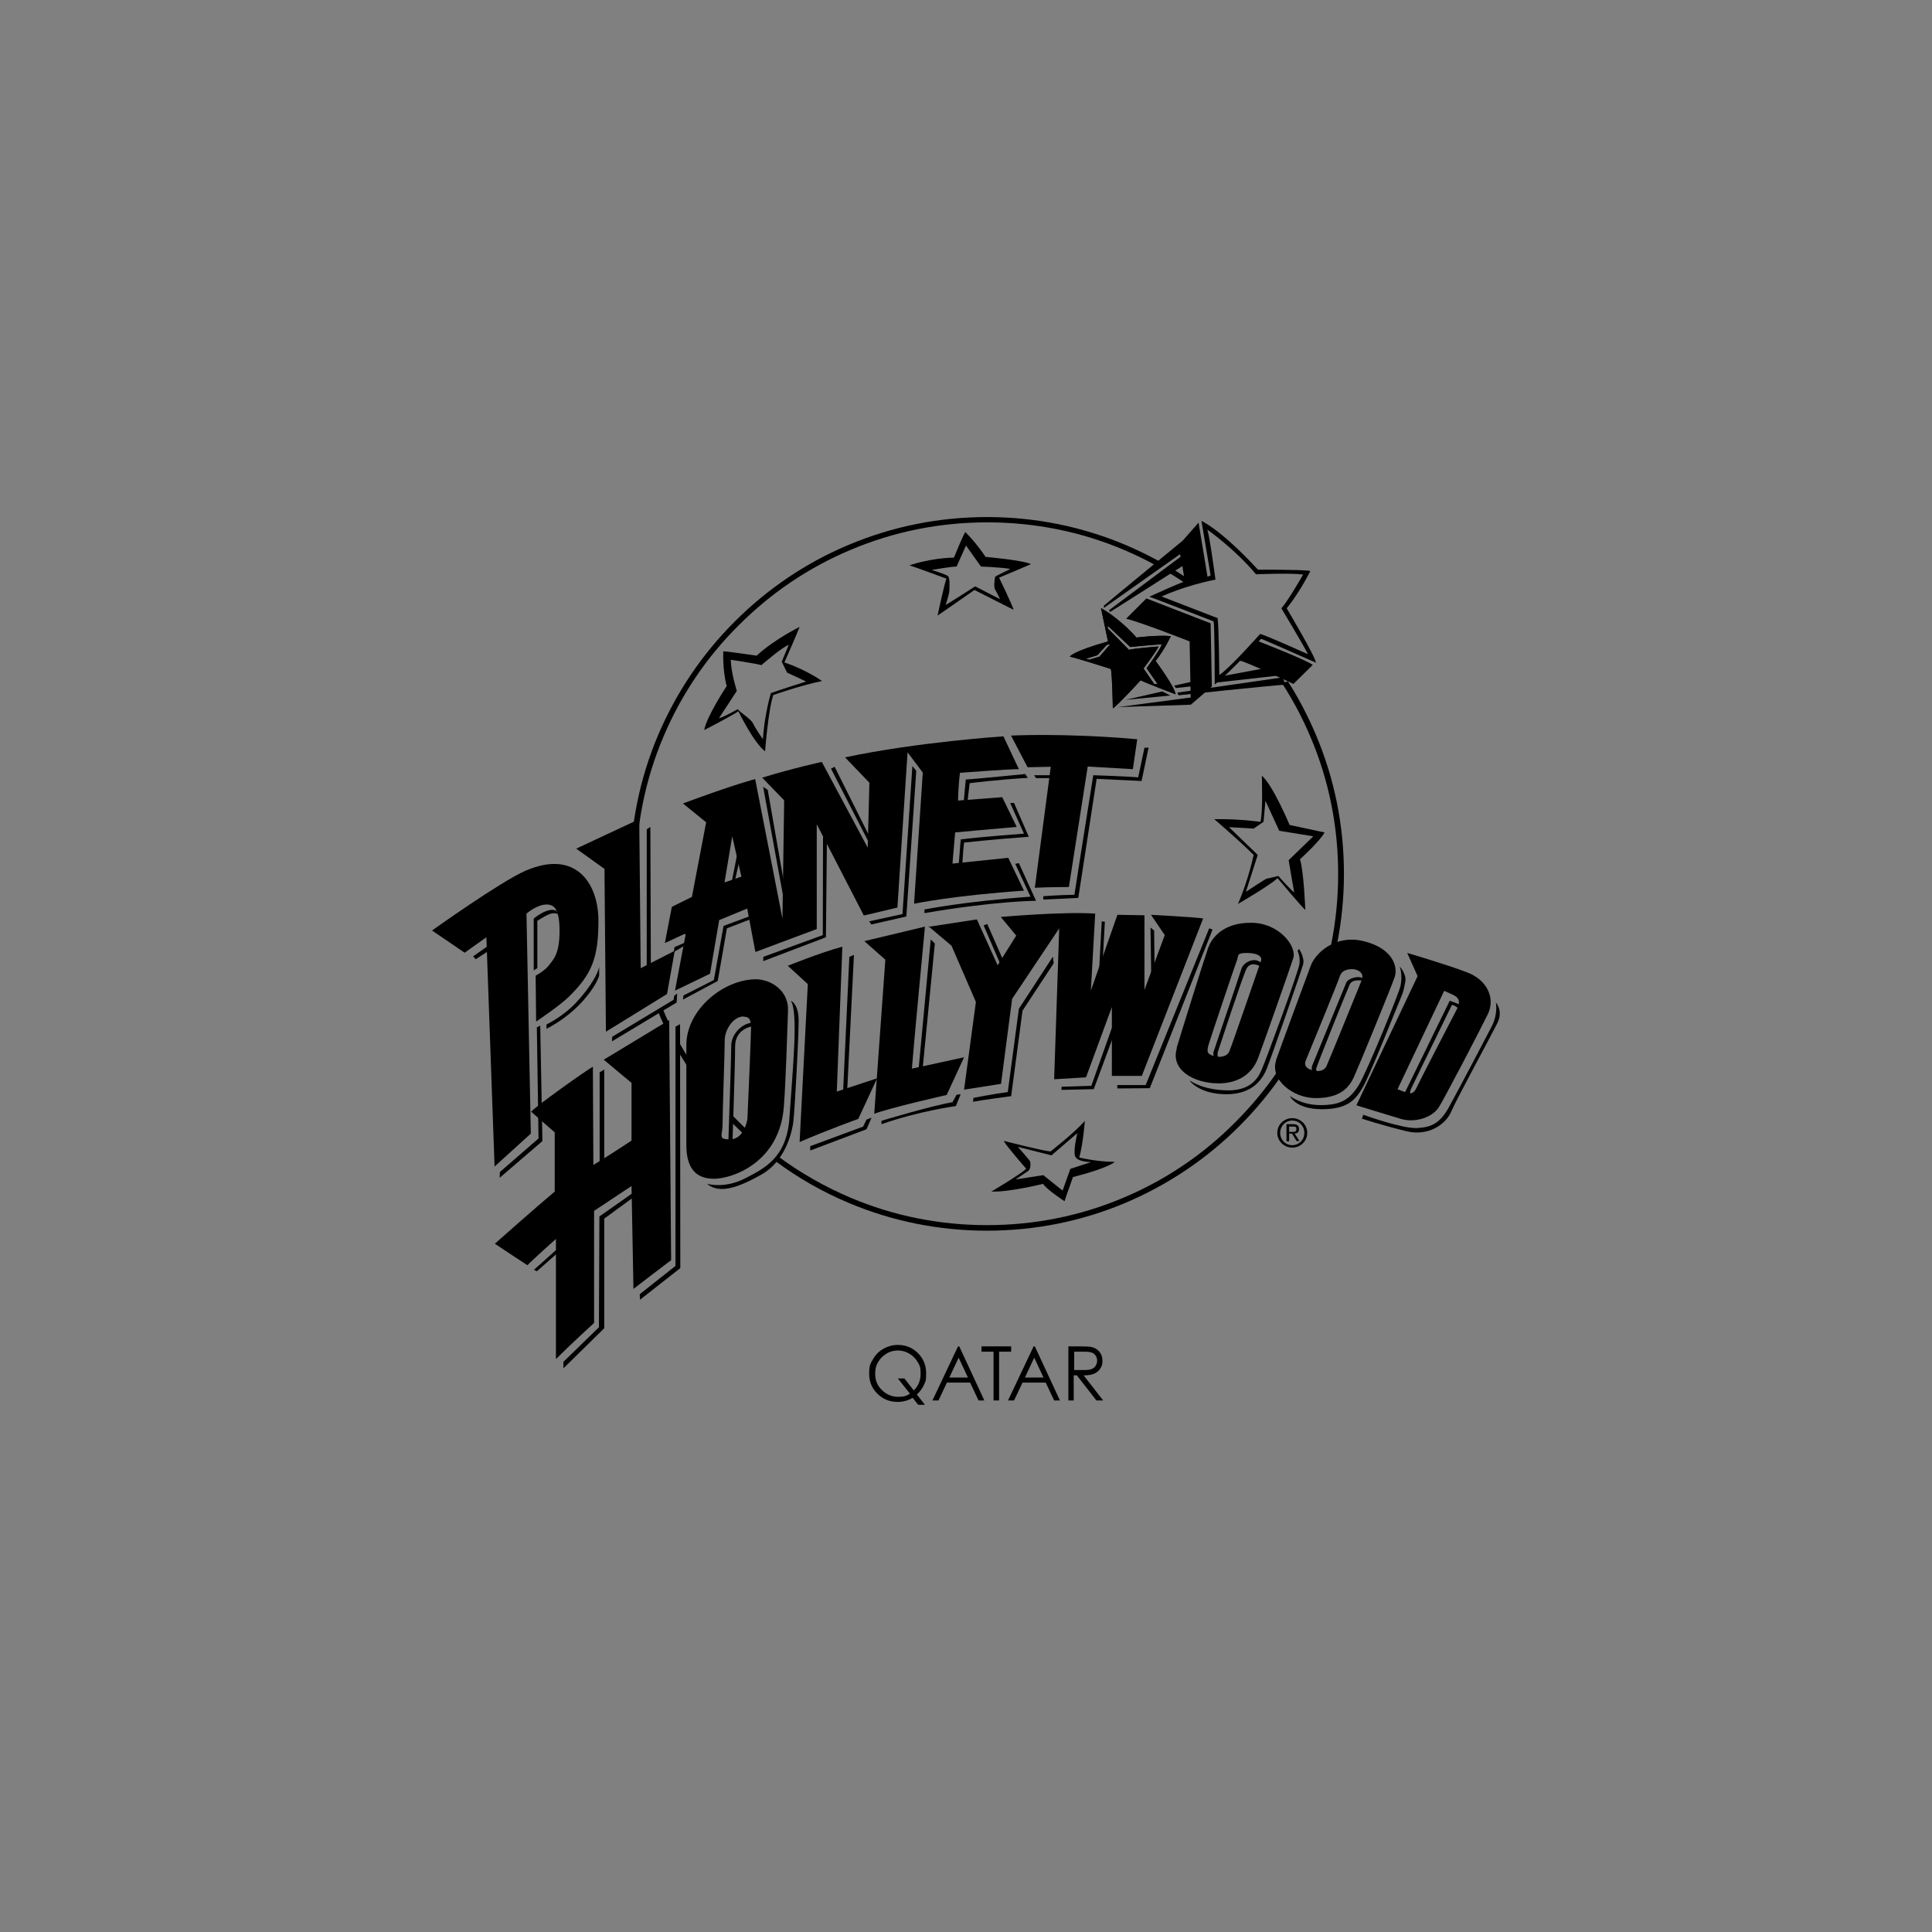 <?xml version="1.0" encoding="UTF-8"?>
<svg id="Layer_1" xmlns="http://www.w3.org/2000/svg" version="1.1" viewBox="0 0 800 800">
  <rect x="0" y="0" width="800" height="800" fill="#808080" stroke="none"/>
  <!-- Generator: Adobe Illustrator 29.2.1, SVG Export Plug-In . SVG Version: 2.1.0 Build 116)  -->
  <defs>
    <style>
      .st0 {
        stroke: #fff;
        stroke-width: 0px;
      }
    </style>
  </defs>
  <path d="M378.3,575.8c2-1.9,2.9-4.2,2.9-7s-.4-3.4-1.2-4.8c-.8-1.4-2-2.6-3.5-3.5-1.5-.9-3.1-1.3-4.7-1.3s-3.3.4-4.7,1.3c-1.5.9-2.6,2-3.5,3.5s-1.2,3.1-1.2,4.9c0,2.7.9,4.9,2.8,6.7,1.8,1.8,4.1,2.8,6.7,2.8s3.4-.4,4.9-1.3l-5-6.3h2.7l4,5.1ZM379.7,577.5l3.3,4.2h-2.8l-2.3-2.9c-1.8,1.1-3.9,1.7-6.2,1.7-3.3,0-6.1-1.1-8.4-3.4-2.3-2.3-3.4-5-3.4-8.3s.5-4.2,1.6-6c1-1.8,2.5-3.3,4.3-4.3,1.8-1,3.8-1.6,5.9-1.6,3.3,0,6.1,1.1,8.4,3.4,2.3,2.3,3.4,5.1,3.4,8.4s-.3,3.3-.9,4.7c-.6,1.4-1.6,2.8-2.9,4"/>
  <path d="M396.9,562.3l-3.8,8.1h7.7l-3.8-8.1ZM397.2,557.5l10.4,22.4h-2.4l-3.5-7.4h-9.6l-3.5,7.4h-2.5l10.6-22.4h.5Z"/>
  <polygon points="406.4 559.7 406.4 557.5 418.7 557.5 418.7 559.7 413.7 559.7 413.7 579.9 411.4 579.9 411.4 559.7 406.4 559.7"/>
  <path d="M428.2,562.3l-3.8,8.1h7.7l-3.8-8.1ZM428.5,557.5l10.4,22.4h-2.4l-3.5-7.4h-9.6l-3.5,7.4h-2.5l10.6-22.4h.5Z"/>
  <g>
    <path d="M444.8,559.7v7.6h3.9c1.5,0,2.6-.1,3.3-.4.7-.3,1.3-.7,1.7-1.4.4-.6.6-1.3.6-2.1s-.2-1.4-.6-2c-.4-.6-.9-1.1-1.6-1.3-.7-.3-1.8-.4-3.3-.4h-4ZM442.5,557.5h4.5c2.5,0,4.2.1,5.1.3,1.3.3,2.4,1,3.2,2,.8,1,1.2,2.2,1.2,3.7s-.3,2.3-.9,3.2c-.6.9-1.4,1.6-2.5,2.1-1.1.5-2.5.7-4.4.7l8.1,10.4h-2.8l-8.1-10.4h-1.3v10.4h-2.2v-22.4Z"/>
    <path d="M309.7,468.2c-1.3-1.2-2.5-2.4-3.7-3.6-1-1-1.9-1.9-2.9-2.9v3.1c.4.5.8.9,1.3,1.4,1.5,1.5,3.1,3,4.7,4.5l.6-2.5Z"/>
    <path d="M533.2,282c4.5,7,8.4,14.5,11.7,22.3,7.7,18.2,11.6,37.6,11.6,57.5s-3.9,39.3-11.6,57.5c-7.4,17.6-18.1,33.4-31.7,47-13.6,13.6-29.4,24.2-47,31.7-18.2,7.7-37.6,11.6-57.5,11.6s-39.3-3.9-57.5-11.6c-10.7-4.5-20.8-10.3-30.1-17.2l1.2-1.9c9.2,6.8,19.2,12.5,29.8,17,17.9,7.6,37,11.4,56.6,11.4s38.7-3.8,56.6-11.4c17.3-7.3,32.9-17.8,46.2-31.2,13.4-13.4,23.9-28.9,31.2-46.2,7.6-17.9,11.4-37,11.4-56.6s-3.8-38.7-11.4-56.6c-3.3-7.9-7.3-15.4-11.9-22.5l2.3-.6Z"/>
    <path d="M483.3,236.7c2.8,1.7,5.6,3.5,8.3,5.4l2.4-1c-2.8-1.9-5.6-3.8-8.5-5.6l-2.3,1.2Z"/>
    <path d="M263.3,361.7c0-19.6,3.8-38.7,11.4-56.6,7.3-17.3,17.8-32.9,31.2-46.2,13.4-13.4,28.9-23.9,46.3-31.2,17.9-7.6,37-11.4,56.6-11.4s38.7,3.8,56.6,11.4c4.7,2,9.3,4.2,13.7,6.7l2.2-1.3c-4.9-2.7-9.9-5.2-15.1-7.4-18.2-7.7-37.6-11.6-57.5-11.6s-39.3,3.9-57.5,11.6c-17.6,7.4-33.4,18.1-47,31.7-13.6,13.6-24.2,29.4-31.7,47-7.7,18.2-11.6,37.6-11.6,57.5"/>
    <path d="M281.2,431.6c1.4,2.5,2.8,4.9,4.3,7.3l-.6,3.1c-1.3-2.1-2.6-4.2-3.9-6.3l.2-4.1Z"/>
    <path d="M274.5,417.8c0,.2.2.4.2.6.7,1.7,1.4,3.3,2.2,5l-.8,3.5c-1.2-2.5-2.4-5-3.4-7.6,0-.1-.1-.3-.2-.4l2-1Z"/>
    <path d="M204.8,483.2l-3.4-95.1-9,6.4-13.5-9.2s28.3-20.2,38.6-24.7c20.9-9.1,30.3,5.1,30.3,20.7s-2.9,22.1-11.9,31.1c-4,4-13.9,10.6-13.9,10.6l-.2-19s3.8-2,5.5-4.3c1.7-2.3,4.4-4.4,4.4-14.2s-2.6-11.3-6.3-10.9c-3.7.5-7.4,3.7-7.4,3.7l1.8,91.1-15.2,13.8Z"/>
  </g>
  <polygon points="276.2 411.6 279.4 393.7 265.3 400.9 264.7 339.2 238.6 351.4 250.3 359.8 250.9 427.2 276.2 411.6"/>
  <g>
    <path d="M418.5,304.6s21.6-1.2,52.4,1.5l-1.8,12.4-18.7-1.1-7.8,49.9s-8.4,0-14.1.3l6.6-50.1-9.6.2-6.9-13.2Z"/>
    <path d="M222.5,400.9l-1.5.9v-21.4c-.1,0,6.1-5.2,9.4-3.2l.8,1.3s-1.3-.5-2.6-.3c-1.7.2-6.1,3.1-6.1,3.1v19.6Z"/>
  </g>
  <polygon points="195.9 396 197 397.2 202.5 393.6 202.2 391.6 195.9 396"/>
  <path d="M226.3,425.9v-1.7s6.8-3.2,12.3-9.1c6.2-6.6,9.1-12.4,9.5-14.7v3.6s-1.1,4.5-7.7,11.5c-6.4,6.8-14.1,10.5-14.1,10.5"/>
  <polygon points="222.3 425.4 223.7 424.7 224.6 472.5 206.9 487.7 207 485.3 223 471.4 222.3 425.4"/>
  <polygon points="253.4 431.2 253.5 429.3 278.9 414 279.2 412.3 280.4 411.4 280.2 415.1 253.4 431.2"/>
  <polygon points="279 394.2 279.3 392.2 283.6 390.3 283.1 391.8 279 394.2"/>
  <polygon points="282.8 413.9 283 412.2 295.6 405.8 299.6 383.4 310.4 379.4 310.6 380.7 301 384.4 297.2 406.2 282.8 413.9"/>
  <polygon points="316.1 396.2 340.7 387.2 340.8 346.3 342.4 348.2 342 388.1 316 398 316.1 396.2"/>
  <polygon points="360.8 382.8 359.9 381.5 373.7 378.5 377.8 317.2 379.4 319.2 375.3 379.5 360.8 382.8"/>
  <g>
    <path d="M382.8,378.1v-1.5c.1,0,16.1-3.3,43.9-5.3l-6.3-13.6,1.5-.3,7.1,15.6s-16.2,0-46.2,5.1"/>
    <path d="M398.5,357.5s.3-5.4.7-8.6c0,0,11.4-1.3,26.8-2.4l-6.1-14h-1.6l5.7,12.7s-17.8,1.3-26.2,2.4l-.8,10.1,1.5-.2Z"/>
    <path d="M400.7,331.3l.8-7s11.8-1.5,24.1-2.2l-1.1-1.6s-19.9,2-24.6,2.3l-.8,8.7,1.6-.2Z"/>
    <path d="M432,372.5v-1.4s6.3-.5,12.9-.6c0,0,4.2-27.2,7.8-49.5,0,0,14.8.5,18.6.9l2.6-12.3h1.7l-2.9,13.8-18.6-.9-7.6,49.3-14.6.7Z"/>
  </g>
  <polygon points="428.2 321 429 322.2 434.8 322.2 435 321 428.2 321"/>
  <g>
    <path d="M295.7,488.1c7.2,0,27.3-6.5,28.9-30.2.8-10.7,1.4-30.8,1.7-39.4.3-8.6-7.4-13-13.3-13-13.2,0-28.8,12.4-28.8,27.3v41.2c0,8.9,3.2,14.1,11.5,14.1M307.9,421c2,0,3.1.8,3.1,4.3s-1.4,35.7-1.5,37.8c-.2,2.1-2,8.7-7.2,8.7s-3.1-1.5-3.1-6.3.9-30.5.9-34.8,3.5-9.8,7.8-9.8"/>
    <path d="M326,400s13.5-5.5,22.8-8l-2.3,60,16.7-5.5-7.8,16.8s-13.6,4.9-24.3,9.6l3.4-65.4-8.4-7.7Z"/>
    <path d="M362,461.3l4.6-63.9-8.7-7.7,25.1-6s-4.9,51.5-5.4,58.8l21.6-4.7-7.2,15.6s-23.9,5.4-30,7.8"/>
    <path d="M384.3,383.8l20.2-3.1,8.6,19,7.7-12.3-6.4-7.7s25.6-2.3,39.1-1.4l-1.8,31.9,11-31.4,11.2.2v30.9l8.4-22.7-5.7-8.4s17.3.9,21.6,1.5l-25.4,65.2h-12.4c0,.1,0-28.5,0-28.5l-10.7,29.1-13.2.8,2.1-62.5-19.5,29.2-4.6,35.2-15.3,2.4,4.9-36.3-10.1-23.3-9.6-8.1Z"/>
    <path d="M512.2,397.6c-.8,2.1-10.4,30.6-11.6,34.5-1.2,3.8-.5,4.3,1.8,5.1,2.3.8,5.7.6,6.7-2,1.1-2.6,12.3-35.2,13-37.2.8-2-1.5-3.4-5.8-3.4s-3.4.9-4.1,3.1M487.2,434c1.5-5.1,11.5-37.1,13-41.3,1.5-4.3,6.1-10.6,17.8-10.6s19.1,9.8,17.5,14.7c-1.5,4.6-11.6,33.4-14.5,41.2-2.9,7.8-9.6,10.6-16.4,10.6-10.3,0-20-5.6-17.3-14.5"/>
    <path d="M554.8,404.2c-1,3.1-13,32.3-14.1,34.9-1.1,2.6,1.2,3.7,2.9,4.1,1.7.5,4.6.6,5.7-1.8,1.3-2.9,13.2-32.2,14.5-35.4,1.4-3.2-1.7-4.7-3.8-4.7s-4.4.5-5.2,2.9M528.3,439.2c1.5-4.4,14.4-39.2,14.4-39.2,1.8-5.1,10-13.2,21.9-10.3,11.9,2.9,14.4,10.4,12.9,14.9-1.5,4.4-14.5,36.1-16.8,41.2-2.3,5.1-6.3,8.9-15.9,8.9s-19-7.8-16.4-15.5"/>
    <path d="M582.7,452.6c1.2.3,2.8.3,3.8-2.1,1.1-2.4,15-29.3,16.7-32.5,1.7-3.2.9-4.9-1.4-6-2.3-1.1-3.8-1.7-3.8-1.7l-19.3,40.7s2.8,1.2,4,1.5M561.7,457.6l25.3-53.4-4.3-9.6s16.1,4.7,24.7,8c8.6,3.2,11.8,10.9,8.7,17.3-3.1,6.4-17.6,34.2-20.2,38.4-2.6,4.3-9.6,6.7-15.5,5.1-5.8-1.7-18.7-5.7-18.7-5.7"/>
  </g>
  <polygon points="359.7 345.7 345.6 317.5 344.1 318.3 359.7 348.7 359.7 345.7"/>
  <polygon points="324.9 367.1 317.9 327.1 316 325.8 324.3 371.2 324.9 367.1"/>
  <path d="M307,363l-3.8-16.7-3.2,19.1,7-2.4ZM283.5,386.7l-8.2,3.8,2.9-15,8.3-4.1,5.9-30.9-9.6-7.8c21.2-7.9,29.9-10.1,29.9-10.1l11.3,57.8.7-49-9.1-9.4c13.9-4.2,24.7-6.5,24.7-6.5l19,35.5.7-26.9-10.1-10.5c30.3-6.4,65.6-8.7,65.6-8.7l6.4,13.6c-3.4-.1-24.4,1.5-24.4,1.5-.7,5.4-.8,11.5-.8,11.5l18.3-1.4,6,12.3c-9.6.8-25.5,2.3-25.5,2.3l-1.1,12.9,23.1-2.4,6.5,13.6c-29.1,2-45.5,5.4-45.5,5.4l3.6-54.3-6.3-8.4-4.2,64.3-13.9,3.3-19.5-37.8v43.4c-.1,0-25.4,9.5-25.4,9.5l-3.4-18-11.6,4.8-3.8,22.2-14.5,7,4.4-23.2Z"/>
  <polygon points="303 365.1 305.3 353.5 306.4 355.3 304.4 364.3 303 365.1"/>
  <polygon points="267.8 343.4 267.8 400.3 269.5 399.9 269.3 342.4 267.8 343.4"/>
  <polygon points="248.3 444 248.3 483.3 250.2 482.1 250.2 442.9 248.3 444"/>
  <polygon points="221.1 525.8 222.3 526.4 230.7 519 230.6 517.3 221.1 525.8"/>
  <polygon points="233.3 566.6 250.2 550 250.2 504.6 262.4 495.7 262.3 493.8 248.2 503.7 248 549.6 233.3 563.9 233.3 566.6"/>
  <polygon points="265 538.2 264.9 535.9 279.7 524.2 279.7 425.1 281.6 424.1 281.7 525.1 265 538.2"/>
  <g>
    <path d="M292.9,490.2s6.9,2.1,15.3-2.1c8.4-4.3,17.6-8.7,18.7-25.3,1.4-21.1,3.7-43.2.6-48.4,0,0,3.2,1.2,3.2,8.3s-1.5,34.6-2.1,40.9c-.6,6.3-4,17.5-13.2,22.7-9.2,5.2-17.3,8.3-22.5,4"/>
    <path d="M303.3,473.1l-1.7-.3s1.2-35.2,1.2-39.8,4.1-9,8.4-9.5l.2,1.5s-7,.9-7,8.3-1.1,39.8-1.1,39.8"/>
  </g>
  <polygon points="351.7 396.2 353.6 395.4 350.8 451.6 349.1 452.2 351.7 396.2"/>
  <polygon points="380.3 443.5 385.4 389 387.1 390.7 381.9 444 380.3 443.5"/>
  <polygon points="335.5 476.4 335.5 474.6 357.4 466.5 358.8 463.6 360.9 462.8 358.8 467.6 335.5 476.4"/>
  <g>
    <path d="M365,465.6v-1.5s20.1-6.1,29.4-7.7l1.7-3.1,1.7-.2-2,4.9s-15,2-30.8,7.5"/>
    <path d="M402.9,456.1l.2-1.5s8.7-1.7,14.2-2.4l4.6-34.5,14.1-21.6.3,2.8-12.9,19.6-4.7,35.4s-11.3,1.5-15.8,2.3"/>
  </g>
  <polygon points="414.3 399.4 407.3 383.2 408.8 382.6 415.4 397.6 414.3 399.4"/>
  <polygon points="455.1 402.2 456.6 398 457.5 381.7 456.2 381.5 455.1 402.2"/>
  <polygon points="476.7 404.2 478.1 402.2 477.9 385.3 476.4 384.1 476.7 404.2"/>
  <polygon points="439.5 451.3 439.6 450 451.9 449.6 460.7 424.8 460.9 429.4 452.9 451 439.5 451.3"/>
  <polygon points="462.7 450.7 462.6 449.3 474.4 449.3 500.7 384.4 502.1 384.9 476.1 450.6 462.7 450.7"/>
  <g>
    <path d="M502.7,437.7s-.5-1.1-.2-2.1c.3-1.1,10.6-31.2,11.5-34.3.9-3.1,5.8-5.1,8.1-2.6l-.3,1.4s-4-2.4-5.7,1.1c-1.7,3.5-11.5,33.4-11.8,34.3-.3.9-.2,2.4.6,2.6l-2.3-.3Z"/>
    <path d="M492.8,447.5s5.4,4,15.9,4,12.9-6.7,13.9-9c1.1-2.3,15.2-40.3,15.5-43.5.3-3.2-.8-5.2-.8-5.2l.6-.9s2.4,3.5,1.7,6.4c-.8,2.9-13.9,40.7-15.3,43.8s-5.1,10-16.4,10-15.2-5.5-15.2-5.5"/>
    <path d="M543.3,443.7s-.3-1.4,0-2.3c.3-.9,13.5-32.8,14.2-34.6.8-1.8,5.5-3.1,7.4-1.4v.8s-4.7-1.2-6,1.4c-1.2,2.6-13.8,34-13.9,34.9-.2.9.9,1.7.9,1.7l-2.6-.5Z"/>
    <path d="M534.1,453.8s4.7,3.8,12.7,3.8,12-2,15.9-8.4c3.8-6.4,16.6-38,17.2-40.9.6-2.9.5-5.7-.3-8.1,0,0,2.9,3.2,2.3,6.3-.6,3.1-.8,4.1-1.5,5.8-.8,1.7-13.2,33.2-16.2,38.1-2.9,4.9-6,8.9-16.9,8.9s-13.2-5.5-13.2-5.5"/>
    <path d="M581.3,453.3l19-38.9s3.5,1.1,4.9,2.1l-.6,1.7s-2-2-3.4-2.1c0,0-16.2,33.2-16.8,34.5-.6,1.2-.6,2.3-.5,3.1l-2.6-.3Z"/>
    <path d="M564,463.1l.5-1.5s16.1,5.8,22.2,5.5c6.1-.3,9.6-2,13.3-8.7,3.7-6.7,16.4-30.8,17.9-33.8,1.5-3.1,2-6.9,1.5-9.5,0,0,3.2,3.4.6,8.6-2.6,5.2-17.2,32.1-19,36.4-2.1,5.2-9.2,10.6-18.7,8.3-9.5-2.3-18.4-5.2-18.4-5.2"/>
    <path d="M219.9,460.4c1.8-2.3,23.3-17.5,25.6-18.7l.2,40.7s6.1-3.7,15.8-10.1v-23.9l-11.5-9.6,27.1-16.4.8,99.4s-13.2,10-15.6,11.9l-.8-42.6-15.5,10.3v46.4s-10.1,9.2-15.8,15v-49.8s-10.7,9.6-11.8,10.9c0,0-10.3-6.7-13.5-8.9,0,0,16.8-14.9,24.8-21.6v-24.5l-9.8-8.6Z"/>
    <path d="M305.5,293.7c1,1.3,5.6,4.1,6.4,6,.8,1.8,4,6.4,4,6.4.6-10,3.3-19.1,3.3-19.1,2.3-.9,14.6-4.8,14.6-4.8l-7.9-3.7-2.2-4.5,2.9-7c-3.2,1.3-11.3,8.4-11.3,8.4-3.2-.8-12.7-2.2-12.7-2.2.1,5.4,2.5,12.9,2.5,12.9-2,3-7.4,11.3-7.4,11.3,2.1-.5,7.7-3.7,7.7-3.7M305.8,294.5c-3.1,2.1-14.2,7.8-14.2,7.8.9-5.5,9.3-18.2,9.3-18.2-1.8-6.9-1.4-14.4-1.4-14.4,1.7,0,13.8,1.8,13.8,1.8,7.5-6.9,17.8-11.9,17.8-11.9-1.7,4.3-6.3,14.7-6.3,14.7,9.2,3.1,15.6,7.7,15.6,7.7-8.9,1.8-20.2,5.8-20.2,5.8-2.1,6.1-3.4,23.3-3.4,23.3-4.7-3.5-11-16.5-11-16.5"/>
    <path d="M403.8,242.8c.9.5,10.3,5.3,10.3,5.3,0,0-1.5-3.1-2.1-4.1-.6-1-.1-4.8.1-5.2.2-.3,6.3-3.2,6.3-3.2-3.6-.7-12.2-1-12.2-1l-6.2-8.7-3.9,8.7c-1.6-.1-10.3,1.4-10.3,1.4,0,0,5.6,1.7,6.7,2.5,1,.8.6,5.4.6,6.3s-1.5,5.7-1.5,5.7c1.6-.9,12.2-7.7,12.2-7.7M388.2,255s2.8-13.2,3.7-15.4c0,0-12.7-4.7-15.3-5.5,0,0,8.3-3,18.4-3.2,0,0,3.7-9.1,4.7-10.6,0,0,4.2,4,8.4,10.3,0,0,15.3,1.3,18.8,3,0,0-10.7,4.6-13.2,5.6,0,0,5.5,11.3,6,13.3,0,0-13.7-6.9-16.2-8.2,0,0-13.3,9.3-15.3,10.6"/>
    <path d="M535.9,369.5s-2.1-11.8-2.3-13.3l10.2-9.9-14.1-2.3-5.7-12.4-.8,8.7-4.1,2.8-10.2-.6,11.9,11.5-4.9,15.3s8.2-5.5,8.7-5.5,4.7-1.1,4.7-1.1c0,0,5.5,6.2,6.7,6.9M528.9,363.7c-3.3,3.1-16.3,10.6-16.3,10.6,4.4-10,6.5-20.3,6.5-20.3-6.2-6.2-16.3-14.8-16.3-14.8,10.1-.2,19.1,1.1,19.1,1.1,1.1-3.1.6-19.1.6-19.1,4.6,3.9,11.5,20.4,11.5,20.4,3.8.8,14.5,3.1,14.5,3.1-2.2,3.9-10.2,11.1-10.2,11.1,1.6,5.1,2.2,21,2.2,21-1.8-1.6-11.5-13.2-11.5-13.2"/>
  </g>
  <polygon points="466 289.8 481.3 286.3 484.6 288 466 289.8"/>
  <g>
    <path d="M467.4,269.1c2.1-.6,12.3-1.4,12.3-1.4-.5,1.5-6.2,9.1-6.2,9.1l4.4,6.4h1.4l-4.5-6.5c6.1-8.4,6.3-9.9,6.3-9.9-2,0-13.1,1.1-13.1,1.1l-9.3-8.8v1.1l8.7,8.8ZM451.3,273.1l4-1.2,4.4-5.1-1.4.2-3.9,4.3-4.8,1.5,1.8.4ZM460.8,293.4s-.2-13.5-.8-16.4c0,0-14.7-4.7-17-5.1,0,0,.7-2,15.8-6.3l-2.9-13.8s7.2,3.8,14.7,12.2c0,0,8.4-1.1,14.2-.6,0,0-2.3,5.2-6.3,10.3,0,0,7.7,10.3,8.3,13.8,0,0-12.1-4.6-14.5-5.8,0,0-9.8,10.7-11.5,11.6"/>
    <path class="st0" d="M467.4,269.1c2.1-.6,12.3-1.4,12.3-1.4-.5,1.5-6.2,9.1-6.2,9.1l4.4,6.4h1.4l-4.5-6.5c6.1-8.4,6.3-9.9,6.3-9.9-2,0-13.1,1.1-13.1,1.1l-9.3-8.8v1.1l8.7,8.8ZM451.3,273.1l4-1.2,4.4-5.1-1.4.2-3.9,4.3-4.8,1.5,1.8.4ZM460.8,293.4s-.2-13.5-.8-16.4c0,0-14.7-4.7-17-5.1,0,0,.7-2,15.8-6.3l-2.9-13.8s7.2,3.8,14.7,12.2c0,0,8.4-1.1,14.2-.6,0,0-2.3,5.2-6.3,10.3,0,0,7.7,10.3,8.3,13.8,0,0-12.1-4.6-14.5-5.8,0,0-9.8,10.7-11.5,11.6Z"/>
  </g>
  <polygon points="462.9 292.8 493.2 288.8 493.1 291.8 462.9 292.8"/>
  <polygon points="486.2 283.9 486.9 284.9 493.4 284.2 493.4 282.3 486.2 283.9"/>
  <polygon points="503.9 282.6 506.5 279.9 526.9 276.1 529.7 279.7 503.9 282.6"/>
  <g>
    <path d="M532.4,283.4l-1.4-2.9-43.5,6.3.5,1.1s38.6-4.1,44.3-4.4"/>
    <path d="M504.2,256c.5,3.6.7,23.5.7,23.5,4.5-3,16.9-17,16.9-17,2.3.5,19.8,8.4,19.8,8.4-1.4-3-11-19-11-19,2.9-3.3,9-14,9-14-5.1-.7-19.5-.1-19.5-.1-9.1-10.8-20.2-18.5-20.2-18.5.9,2,3.4,20.7,3.4,20.7-13.1,2.6-22.3,7-22.3,7,3.8,1.5,23.3,9,23.3,9M457.1,251.7v-.9c-.1,0,28.8-23.8,31.5-26,2.6-2.2.5-.2.5-.2l7.2-8.2,3.7,22.4,1.3-.5s-3.6-21.6-3.8-22.6c0,0,7.9,3.4,23.4,20.2,0,0,18-.1,21.7.5,0,0-4.1,8.4-9.8,15.5,0,0,11.9,20,12.1,22.5,0,0-20.8-9.2-22.7-9.9l-1,1.1s18.2,7,22.4,9.7l-8,7.9s-19.8-9.3-22.1-9.6c0,0-8.2,8.4-10.5,9.8,0,0,0-24.8-.5-26.1,0,0-25.4-9.9-26.6-10.2,0,0,12.1-5.6,14.7-6.3l-1-6.4-29.9,19-.5-.7,29.7-22.2-.3-1-31.6,22.3Z"/>
    <path d="M466.3,256.2l8.4-8.4,26.6,10.3.5,26.2-8.7,7.5-.5-26.2s-20-7.9-26.3-9.4"/>
    <path d="M421.4,474.8s4.3,4.9,4.9,5.7c.6.8.6,3.7-.6,4.4-1.2.8-5.2,3.5-5.2,3.5l11.5-1.8,8,6.4,3.2-9,8.6-2.8s-5.7,0-6.6-2.4c-.9-2.4.9-9.6.9-9.6l-10.7,9.2-13.9-3.5ZM435,476.8s10.7-8.4,14.2-12.7c0,0-.6,9-2.3,15.2,0,0,7.2,1.8,14.7,1.8,0,0-2.1,2.4-17.3,6.3,0,0-3.1,8.6-3.5,10,0,0-7.5-4.9-8.9-7.2,0,0-13.9,3.5-21.4,3.2,0,0,13.2-7.8,14.4-9.5,0,0-8.1-9.2-9.3-11.5,0,0,15.9,4.1,19.4,4.4"/>
    <path d="M535.1,468.7c.9,0,1.7,0,1.7-1.2s-.8-1-1.5-1h-1.5v2.2h1.3ZM533.8,472.6h-1.1v-7.1h2.7c1.7,0,2.5.6,2.5,2s-.8,1.8-1.8,1.9l2,3.1h-1.2l-1.9-3.1h-1.2v3.1ZM535.1,474.2c2.8,0,5-2.2,5-5.1s-2.2-5.1-5-5.1-5,2.2-5,5.1,2.2,5.1,5,5.1M528.9,469.1c0-3.5,2.9-6.1,6.2-6.1s6.2,2.6,6.2,6.1-2.9,6.1-6.2,6.1-6.2-2.6-6.2-6.1"/>
  </g>
</svg>